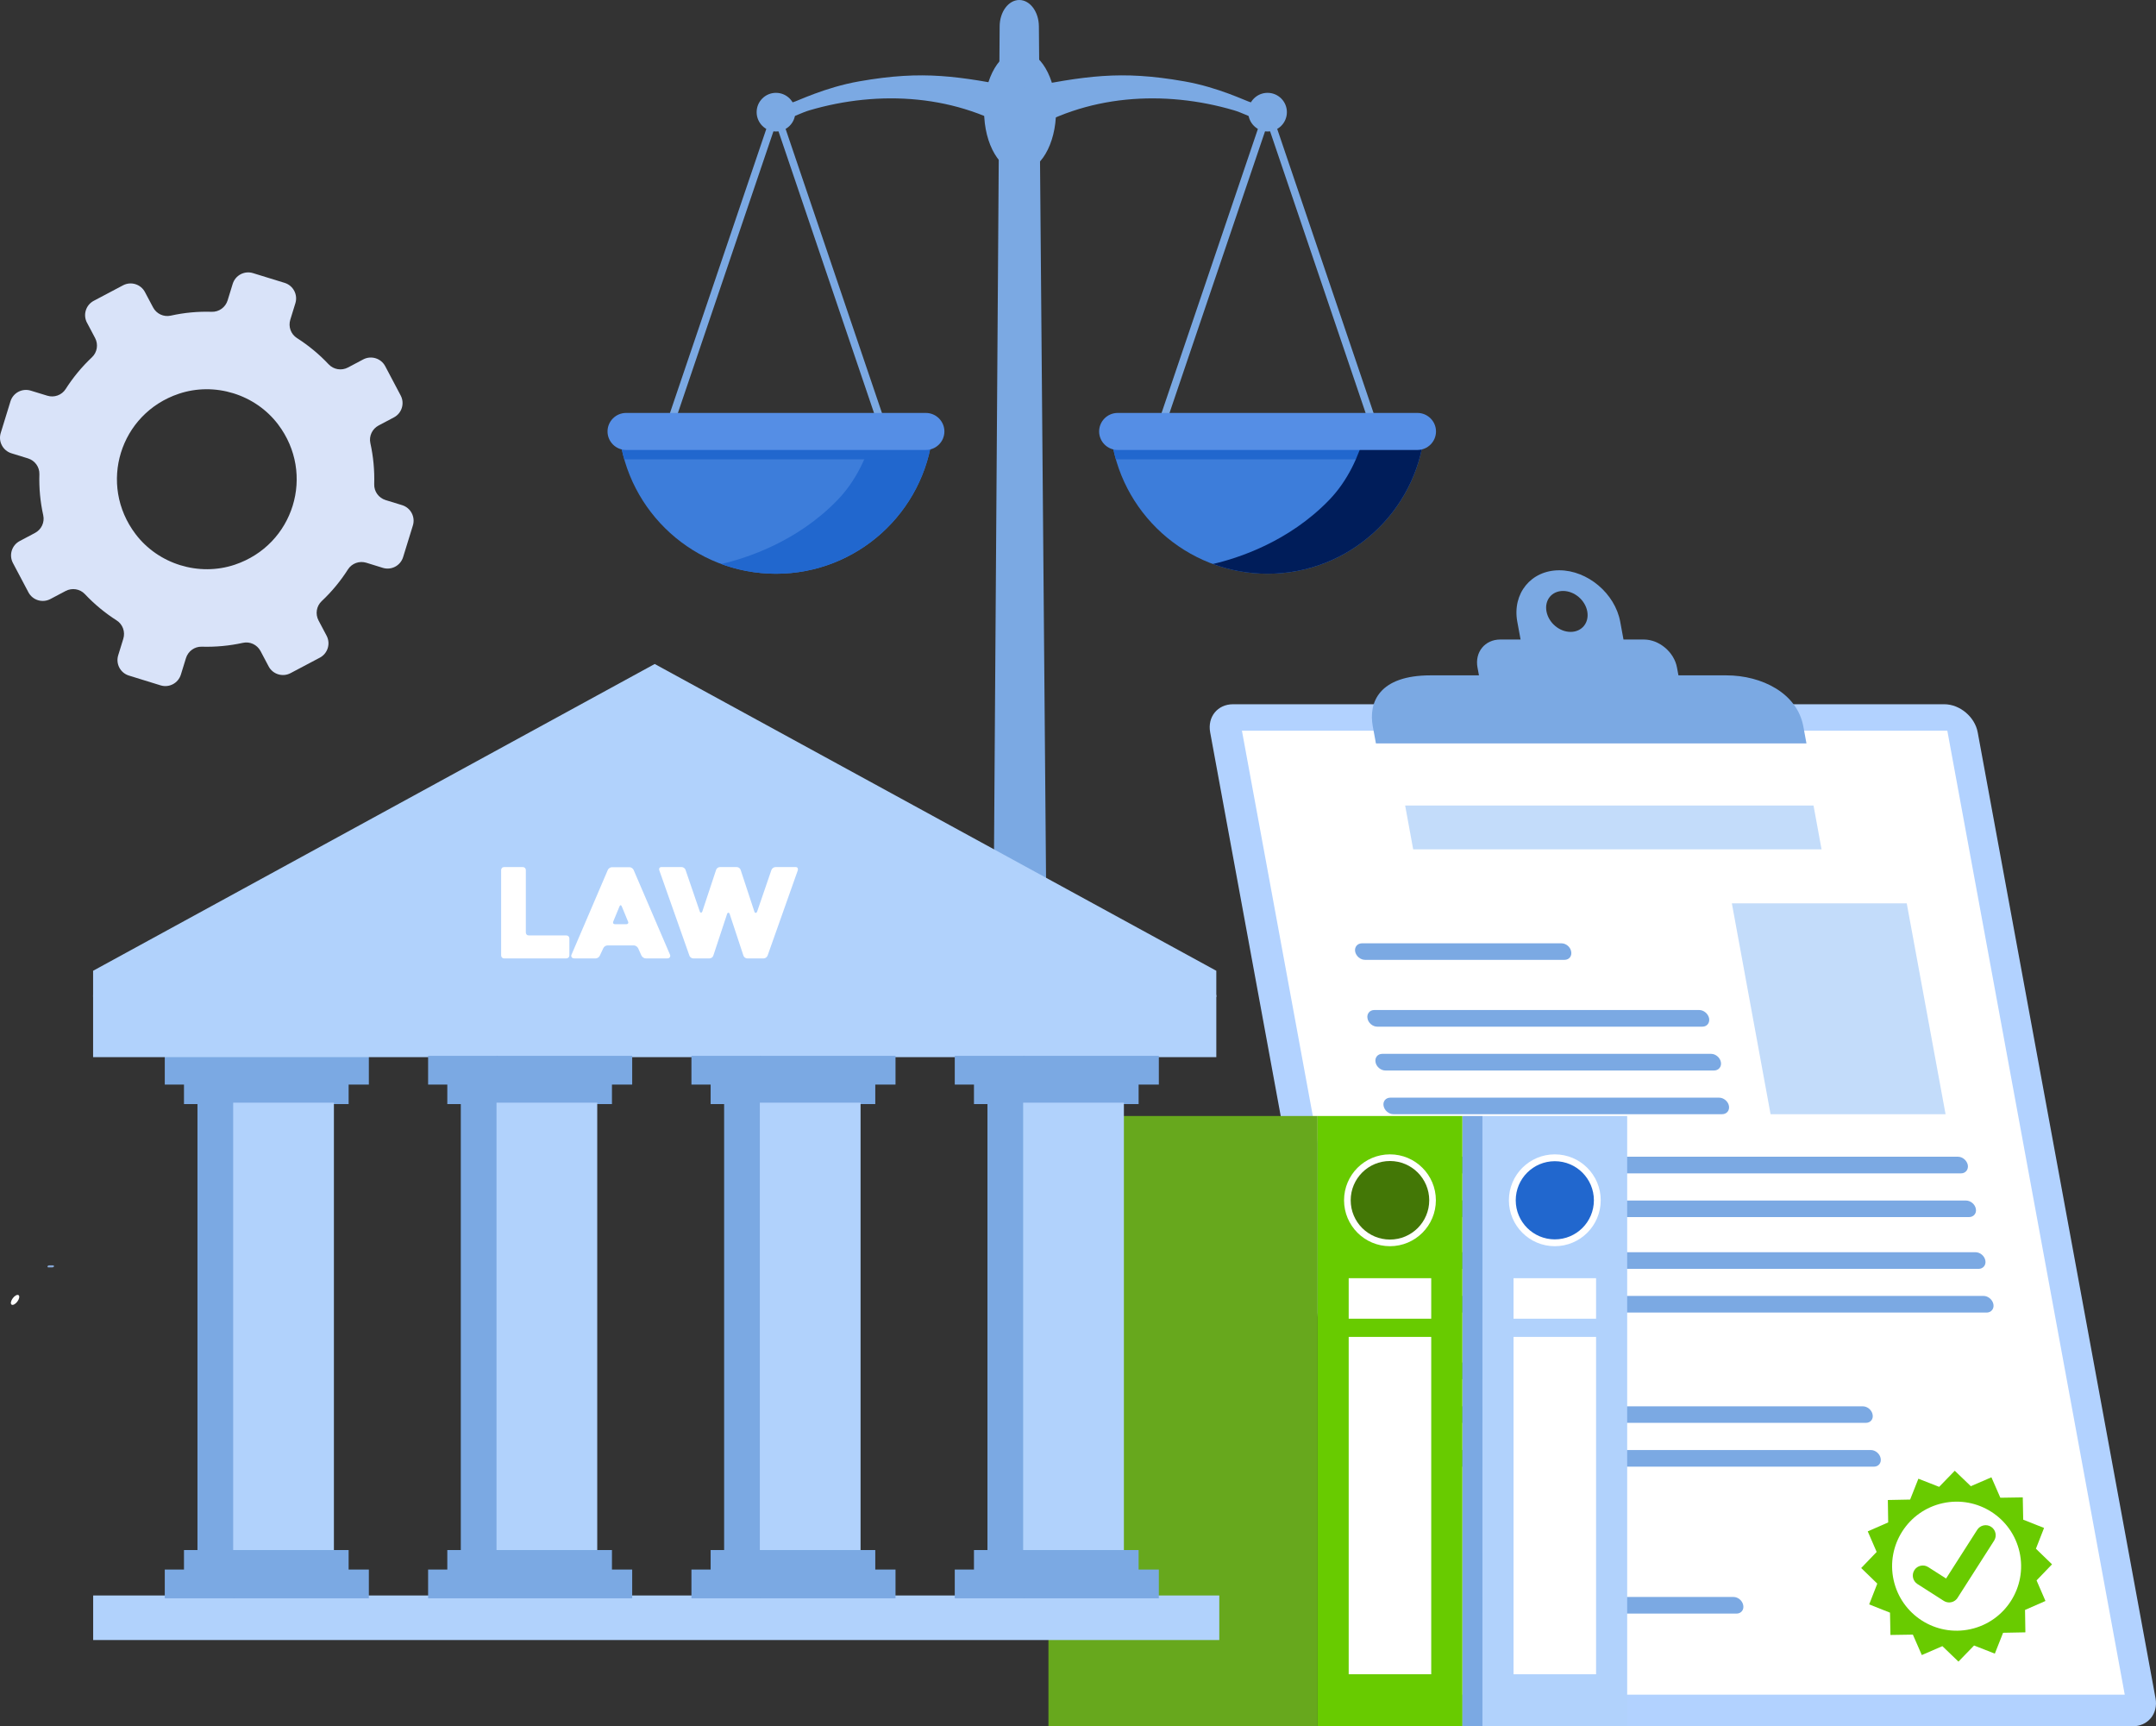 <?xml version="1.0" encoding="UTF-8"?>
<svg id="Calque_2" data-name="Calque 2" xmlns="http://www.w3.org/2000/svg" viewBox="0 0 2278.02 1823.67">
  <rect x="0" y="0" width="2278.02" height="1823.67" fill="#333333" stroke="none"/>
  <defs>
    <style>
      .cls-1, .cls-2, .cls-3, .cls-4, .cls-5, .cls-6, .cls-7, .cls-8, .cls-9, .cls-10, .cls-11, .cls-12, .cls-13, .cls-14, .cls-15, .cls-16, .cls-17, .cls-18 {
        stroke-width: 0px;
      }

      .cls-1, .cls-13 {
        fill: #7ba9e3;
      }

      .cls-2 {
        fill: #d9e3f9;
      }

      .cls-2, .cls-3, .cls-4, .cls-5, .cls-6, .cls-7, .cls-8, .cls-10, .cls-13, .cls-14, .cls-15, .cls-18 {
        fill-rule: evenodd;
      }

      .cls-3, .cls-16 {
        fill: #b1d2fc;
      }

      .cls-4 {
        fill: #69cb00;
      }

      .cls-5 {
        fill: #c3dcfa;
      }

      .cls-6 {
        fill: #3d7dda;
      }

      .cls-7 {
        fill: #001d5a;
      }

      .cls-8 {
        fill: #2167ce;
      }

      .cls-9 {
        fill: #67a81d;
      }

      .cls-10 {
        fill: #86a7d5;
      }

      .cls-11 {
        fill: #558ee5;
      }

      .cls-12 {
        fill: #68cb00;
      }

      .cls-14, .cls-17 {
        fill: #fff;
      }

      .cls-15 {
        fill: #b2d2ff;
      }

      .cls-18 {
        fill: #437706;
      }
    </style>
  </defs>
  <g id="Layer_1" data-name="Layer 1">
    <path class="cls-15" d="M1302.79,743.96h751.53c16.36,0,32.31,13.31,35.32,29.68,31.27,170.12,62.66,340.24,93.94,510.24,31.28,170,62.67,340.12,93.94,510.12,3.01,16.36-8.08,29.68-24.44,29.68h-751.53c-16.26,0-32.1-13.31-35.11-29.68-31.27-170-62.66-340.12-93.94-510.12-31.28-170-62.56-340.12-93.84-510.24-3.01-16.36,7.87-29.68,24.13-29.68"/>
    <path class="cls-14" d="M1312.22,771.92h745.32c31.28,169.75,62.51,339.64,93.73,509.26,31.23,169.64,62.46,339.39,93.73,509.02h-745.42c-31.18-169.63-62.41-339.4-93.63-509.02-31.23-169.64-62.56-339.51-93.73-509.26"/>
    <path class="cls-13" d="M1452.04,1066.98h343.35c4.87,0,9.53,4.03,10.46,8.79h0c.83,4.88-2.28,8.79-7.15,8.79h-343.45c-4.87,0-9.53-3.91-10.36-8.79h0c-.93-4.76,2.28-8.79,7.15-8.79"/>
    <path class="cls-1" d="M1651.52,624.28c11.91,0,23.41,9.65,25.58,21.62,2.18,11.97-5.7,21.62-17.61,21.62s-23.25-9.65-25.48-21.62c-2.23-11.97,5.59-21.62,17.5-21.62M1453.8,785.36h454.9c-1.14-5.98-2.23-11.98-3.31-17.95-6.37-34.94-43.6-53.98-81.41-53.98h-50.54c-.52-2.69-1.03-5.5-1.55-8.3-3-16.24-18.75-29.55-35.01-29.55h-21.54v-.24c-1.14-6.11-2.27-12.34-3.42-18.56-5.48-29.8-34.49-54.35-64.42-54.35h0c-29.83,0-49.81,24.55-44.33,54.35,1.15,6.23,2.28,12.46,3.42,18.56,0,.12.1.24.1.24h-21.54c-16.16,0-27.03,13.31-24.03,29.55.52,2.81,1.04,5.62,1.55,8.3h-51.06c-54.38,0-65.81,28.32-61.11,53.98,1.1,5.97,2.18,11.97,3.31,17.95Z"/>
    <path class="cls-13" d="M1460.53,1113.27h347.39c4.76,0,9.53,3.91,10.36,8.79h0c.93,4.76-2.38,8.79-7.15,8.79h-347.39c-4.87,0-9.53-4.03-10.36-8.79h0c-.93-4.88,2.28-8.79,7.15-8.79"/>
    <path class="cls-13" d="M1469.03,1159.55h347.39c4.76,0,9.53,3.91,10.36,8.67h0c.93,4.88-2.38,8.79-7.15,8.79h-347.39c-4.87,0-9.43-3.91-10.36-8.79h0c-.93-4.76,2.28-8.67,7.15-8.67"/>
    <path class="cls-13" d="M1499.17,1322.83h588.2c4.76,0,9.53,3.91,10.36,8.79h0c.93,4.76-2.38,8.79-7.15,8.79h-588.2c-4.87,0-9.53-4.03-10.46-8.79h0c-.83-4.88,2.38-8.79,7.25-8.79"/>
    <path class="cls-13" d="M1507.66,1369h588.2c4.76,0,9.53,4.03,10.36,8.79h0c.93,4.88-2.38,8.79-7.15,8.79h-588.2c-4.87,0-9.53-3.91-10.46-8.79h0c-.83-4.76,2.38-8.79,7.25-8.79"/>
    <path class="cls-13" d="M1557.58,1640.72h97.88c4.76,0,9.63,4.03,10.46,8.79h0c.93,4.89-2.38,8.79-7.15,8.79h-97.88c-4.87,0-9.53-3.91-10.46-8.79h0c-.83-4.76,2.28-8.79,7.15-8.79"/>
    <path class="cls-13" d="M1566.18,1687.01h265.36c4.87,0,9.53,3.91,10.36,8.79h0c.93,4.89-2.28,8.79-7.15,8.79h-265.36c-4.87,0-9.53-3.91-10.46-8.79h0c-.83-4.88,2.38-8.79,7.25-8.79"/>
    <path class="cls-13" d="M1520.61,1439.34h144.8c4.76,0,9.53,3.91,10.36,8.79h0c.93,4.76-2.28,8.79-7.04,8.79h-144.9c-4.87,0-9.53-4.03-10.46-8.79h0c-.83-4.89,2.38-8.79,7.25-8.79"/>
    <path class="cls-13" d="M1529.1,1485.63h439.15c4.87,0,9.53,3.91,10.36,8.79h0c.93,4.76-2.28,8.67-7.15,8.67h-439.15c-4.87,0-9.53-3.91-10.46-8.67h0c-.83-4.89,2.38-8.79,7.25-8.79"/>
    <path class="cls-13" d="M1537.59,1531.79h439.15c4.87,0,9.53,4.03,10.36,8.79h0c.93,4.88-2.28,8.79-7.15,8.79h-439.15c-4.87,0-9.53-3.91-10.46-8.79h0c-.83-4.76,2.38-8.79,7.25-8.79"/>
    <path class="cls-13" d="M1480.52,1221.96h588.3c4.76,0,9.43,3.91,10.36,8.79h0c.83,4.76-2.38,8.79-7.15,8.79h-588.2c-4.87,0-9.63-4.03-10.46-8.79h0c-.93-4.89,2.28-8.79,7.15-8.79"/>
    <path class="cls-13" d="M1489.12,1268.24h588.2c4.76,0,9.53,3.91,10.36,8.79h0c.93,4.76-2.38,8.67-7.15,8.67h-588.2c-4.87,0-9.53-3.91-10.46-8.67h0c-.83-4.89,2.38-8.79,7.25-8.79"/>
    <path class="cls-5" d="M1870.79,1177.01h184.88c-13.67-74.25-27.34-148.5-41.02-222.76h-184.78c13.67,74.25,27.34,148.5,40.91,222.76"/>
    <path class="cls-5" d="M1484.67,850.94h431.49c2.9,15.51,5.7,30.9,8.49,46.29h-431.49c-2.8-15.39-5.59-30.78-8.49-46.29"/>
    <path class="cls-13" d="M1439.09,996.51h210.77c4.87,0,9.42,3.91,10.25,8.67h0c.93,4.89-2.18,8.79-7.04,8.79h-210.77c-4.87,0-9.53-3.91-10.46-8.79h0c-.83-4.76,2.38-8.67,7.25-8.67"/>
    <path class="cls-13" d="M1076.96,0h0c11.4,0,20.6,12.48,20.73,27.74l9.09,1082.91h-57.95l7.4-1082.91c.1-15.25,9.33-27.74,20.73-27.74"/>
    <path class="cls-13" d="M1077.8,53.27c20.99,0,38,28.67,38,64.03s-17.02,64.03-38,64.03-38.01-28.67-38.01-64.03,17.02-64.03,38.01-64.03"/>
    <polygon class="cls-1" points="1339.3 130.86 1227.23 461.23 1219.7 458.69 1335.53 117.22 1339.3 118.5 1343.06 117.22 1458.89 458.69 1451.37 461.23 1339.3 130.86"/>
    <path class="cls-6" d="M1505,457.38c-8.95,83.61-79.72,148.72-165.71,148.72s-156.75-65.11-165.7-148.72h331.41Z"/>
    <path class="cls-8" d="M1179.02,485.26c-2.57-9-4.41-18.32-5.43-27.87h280.57v27.87h-275.14Z"/>
    <path class="cls-7" d="M1505,457.38c-8.95,83.61-79.72,148.72-165.7,148.72-20.33,0-39.81-3.65-57.83-10.31,25.92-5.89,80.13-23.2,123.03-67.73,19.5-20.24,31.09-45.78,37.91-70.68h62.59Z"/>
    <path class="cls-11" d="M1180.88,436.23h316.84c10.75,0,19.55,8.8,19.55,19.55s-8.8,19.55-19.55,19.55h-316.84c-10.75,0-19.55-8.8-19.55-19.55s8.8-19.55,19.55-19.55"/>
    <path class="cls-13" d="M1339.3,98.07c11.28,0,20.42,9.14,20.42,20.42s-9.14,20.42-20.42,20.42-20.42-9.14-20.42-20.42,9.14-20.42,20.42-20.42"/>
    <path class="cls-13" d="M1339.3,111.2c4.03,0,7.3,3.27,7.3,7.3s-3.27,7.3-7.3,7.3-7.3-3.27-7.3-7.3,3.27-7.3,7.3-7.3"/>
    <path class="cls-13" d="M819.88,98.07c11.28,0,20.42,9.14,20.42,20.42s-9.14,20.42-20.42,20.42-20.42-9.14-20.42-20.42,9.14-20.42,20.42-20.42"/>
    <path class="cls-13" d="M819.88,111.2c4.03,0,7.3,3.27,7.3,7.3s-3.27,7.3-7.3,7.3-7.3-3.27-7.3-7.3,3.27-7.3,7.3-7.3"/>
    <polygon class="cls-1" points="819.88 130.86 707.81 461.23 700.28 458.69 816.12 117.22 819.88 118.5 823.64 117.22 939.47 458.69 931.95 461.23 819.88 130.86"/>
    <path class="cls-6" d="M985.58,457.38c-8.95,83.61-79.72,148.72-165.71,148.72s-156.75-65.11-165.7-148.72h331.41Z"/>
    <path class="cls-8" d="M659.61,485.26c-2.57-9-4.41-18.32-5.43-27.87h280.57v27.87h-275.14Z"/>
    <path class="cls-8" d="M985.58,457.38c-8.95,83.61-79.72,148.72-165.71,148.72-20.33,0-39.81-3.65-57.83-10.31,25.92-5.89,80.13-23.2,123.03-67.73,19.5-20.24,31.09-45.78,37.91-70.68h62.59Z"/>
    <path class="cls-11" d="M661.46,436.23h316.84c10.75,0,19.55,8.8,19.55,19.55s-8.8,19.55-19.55,19.55h-316.84c-10.75,0-19.55-8.8-19.55-19.55s8.8-19.55,19.55-19.55"/>
    <path class="cls-13" d="M1079.59,143.07c-67.62-43.72-150.94-48.14-224.38-26.52-7.54,2.22-16.76,6.93-24.02,9.36-14.24,4.77-20.89,1.37-25.02-3.38-7.7-8.86-.02-21.77,13.1-20.54,9.08.85,8.29,8.55,18.21,6.15,4.82-1.17,33.78-15.76,70.27-22.19,68.74-12.1,104.52-5.32,171.83,7.25,67.31-12.57,103.09-19.35,171.83-7.25,36.49,6.42,65.45,21.02,70.27,22.19,9.92,2.41,9.82-4.6,18.9-5.45,13.12-1.22,20.1,10.99,12.41,19.85-4.12,4.75-10.78,8.15-25.02,3.38-7.26-2.43-16.48-7.14-24.02-9.36-73.44-21.62-156.75-17.2-224.38,26.52"/>
    <rect class="cls-1" x="1545.09" y="1178.93" width="21.26" height="644.74"/>
    <rect class="cls-16" x="1566.35" y="1178.93" width="152.92" height="644.74"/>
    <rect class="cls-17" x="1599.2" y="1412.29" width="87.21" height="356.37"/>
    <rect class="cls-17" x="1599.2" y="1350.27" width="87.21" height="42.8"/>
    <path class="cls-14" d="M1642.81,1219.45c-26.79,0-48.51,21.72-48.51,48.51s21.72,48.51,48.51,48.51,48.51-21.72,48.51-48.51-21.72-48.51-48.51-48.51"/>
    <rect class="cls-9" x="1107.78" y="1178.93" width="284.39" height="644.74"/>
    <rect class="cls-12" x="1392.17" y="1178.93" width="152.92" height="644.74"/>
    <rect class="cls-17" x="1425.02" y="1412.29" width="87.21" height="356.37"/>
    <rect class="cls-17" x="1425.02" y="1350.27" width="87.21" height="42.8"/>
    <path class="cls-14" d="M1468.63,1219.45c-26.79,0-48.51,21.72-48.51,48.51s21.72,48.51,48.51,48.51,48.51-21.72,48.51-48.51-21.72-48.51-48.51-48.51"/>
    <path class="cls-18" d="M1468.63,1226.48c-22.92,0-41.49,18.57-41.49,41.49s18.57,41.49,41.49,41.49,41.49-18.57,41.49-41.49-18.57-41.49-41.49-41.49"/>
    <path class="cls-8" d="M1642.81,1226.68c-22.8,0-41.29,18.48-41.29,41.29s18.48,41.29,41.29,41.29,41.29-18.48,41.29-41.29-18.48-41.29-41.29-41.29"/>
    <rect class="cls-16" x="98.44" y="1685.45" width="1189.86" height="47.07"/>
    <rect class="cls-1" x="194.39" y="1144.25" width="53.48" height="22.09"/>
    <rect class="cls-1" x="246.38" y="1144.25" width="121.98" height="22.09"/>
    <rect class="cls-1" x="174.1" y="1115.36" width="73.77" height="30.38"/>
    <rect class="cls-1" x="246.38" y="1115.36" width="143.36" height="30.38"/>
    <rect class="cls-1" x="208.65" y="1164.85" width="39.22" height="474.09"/>
    <rect class="cls-16" x="246.38" y="1164.85" width="106.43" height="474.09"/>
    <rect class="cls-1" x="194.39" y="1637.45" width="53.48" height="22.09"/>
    <rect class="cls-1" x="246.38" y="1637.45" width="121.98" height="22.09"/>
    <rect class="cls-1" x="174.1" y="1658.05" width="73.77" height="30.38"/>
    <rect class="cls-1" x="246.38" y="1658.05" width="143.36" height="30.38"/>
    <rect class="cls-16" x="98.37" y="1051.02" width="1186.78" height="65.74"/>
    <polygon class="cls-3" points="98.37 1053.24 1285.14 1053.24 1285.14 1025.51 691.76 701.43 98.37 1025.51 98.37 1053.24"/>
    <rect class="cls-1" x="472.62" y="1144.25" width="53.48" height="22.09"/>
    <rect class="cls-1" x="750.86" y="1144.25" width="53.48" height="22.09"/>
    <rect class="cls-1" x="1029.09" y="1144.25" width="53.48" height="22.09"/>
    <rect class="cls-1" x="524.61" y="1144.25" width="121.98" height="22.09"/>
    <rect class="cls-1" x="802.84" y="1144.25" width="121.98" height="22.09"/>
    <rect class="cls-1" x="1081.07" y="1144.25" width="121.98" height="22.09"/>
    <rect class="cls-1" x="452.34" y="1115.36" width="73.77" height="30.38"/>
    <rect class="cls-1" x="730.57" y="1115.36" width="73.77" height="30.38"/>
    <rect class="cls-1" x="1008.8" y="1115.36" width="73.77" height="30.38"/>
    <rect class="cls-1" x="524.61" y="1115.36" width="143.36" height="30.38"/>
    <rect class="cls-1" x="802.84" y="1115.36" width="143.36" height="30.38"/>
    <rect class="cls-1" x="1081.07" y="1115.36" width="143.36" height="30.38"/>
    <rect class="cls-1" x="486.88" y="1164.85" width="39.22" height="474.09"/>
    <rect class="cls-1" x="765.11" y="1164.85" width="39.22" height="474.09"/>
    <rect class="cls-1" x="1043.34" y="1164.85" width="39.22" height="474.09"/>
    <rect class="cls-16" x="524.61" y="1164.85" width="106.43" height="474.09"/>
    <rect class="cls-16" x="802.84" y="1164.85" width="106.43" height="474.09"/>
    <rect class="cls-16" x="1081.07" y="1164.85" width="106.43" height="474.09"/>
    <rect class="cls-1" x="472.62" y="1637.45" width="53.48" height="22.09"/>
    <rect class="cls-1" x="750.86" y="1637.45" width="53.48" height="22.09"/>
    <rect class="cls-1" x="1029.09" y="1637.45" width="53.48" height="22.09"/>
    <rect class="cls-1" x="524.61" y="1637.45" width="121.98" height="22.09"/>
    <rect class="cls-1" x="1081.07" y="1637.45" width="121.98" height="22.09"/>
    <rect class="cls-1" x="452.34" y="1658.05" width="73.77" height="30.38"/>
    <rect class="cls-1" x="730.57" y="1658.05" width="73.77" height="30.38"/>
    <rect class="cls-1" x="1008.8" y="1658.05" width="73.77" height="30.38"/>
    <rect class="cls-1" x="524.61" y="1658.05" width="143.36" height="30.38"/>
    <rect class="cls-1" x="1081.07" y="1658.05" width="143.36" height="30.38"/>
    <rect class="cls-1" x="802.84" y="1637.45" width="121.98" height="22.09"/>
    <rect class="cls-1" x="802.84" y="1658.05" width="143.36" height="30.38"/>
    <path class="cls-17" d="M696.77,919.79c-.44-1.05-.46-1.96-.07-2.7.4-.75,1.08-1.12,2.04-1.12h21.49c.88,0,1.71.29,2.5.86.79.57,1.32,1.25,1.58,2.04l15.03,43.89c.26.88.72,1.32,1.38,1.32s1.12-.44,1.38-1.32l14.5-43.76c.26-.88.79-1.6,1.58-2.18.79-.57,1.67-.86,2.64-.86h17.53c.97,0,1.85.29,2.64.86.79.57,1.32,1.3,1.58,2.18l14.5,44.03c.26.88.73,1.32,1.38,1.32s1.16-.44,1.52-1.32l15.16-44.16c.35-.79.92-1.47,1.71-2.04.79-.57,1.67-.86,2.64-.86h21.35c.97,0,1.63.37,1.98,1.12.35.75.4,1.52.13,2.31l-31.9,90.03c-.35.88-.92,1.6-1.71,2.17-.79.57-1.67.86-2.64.86h-17c-.97,0-1.85-.29-2.64-.86-.79-.57-1.32-1.3-1.58-2.17l-14.5-43.89c-.26-.88-.72-1.32-1.38-1.32s-1.12.44-1.38,1.32l-14.5,43.89c-.26.88-.79,1.6-1.58,2.17-.79.57-1.67.86-2.64.86h-17c-.97,0-1.85-.33-2.64-.99-.79-.66-1.27-1.34-1.45-2.04l-31.64-89.63ZM649.97,976.33h11.73c.88,0,1.52-.29,1.91-.86.4-.57.37-1.25-.07-2.04-.88-2.2-1.93-4.77-3.16-7.71-1.23-2.94-2.37-5.69-3.43-8.24-.35-.79-.75-1.19-1.19-1.19s-.83.4-1.19,1.19l-6.59,15.95c-.35.79-.35,1.47,0,2.04.35.57,1.01.86,1.98.86ZM642.2,919c.35-.79.94-1.47,1.78-2.04.83-.57,1.74-.86,2.7-.86h18.45c.88,0,1.74.29,2.57.86.83.57,1.43,1.25,1.78,2.04l38.49,89.63c.35.79.29,1.63-.2,2.5-.48.88-1.43,1.32-2.83,1.32h-22.54c-.97,0-1.87-.29-2.7-.86-.83-.57-1.47-1.25-1.91-2.04l-3.56-7.91c-.44-.79-1.08-1.47-1.91-2.04-.83-.57-1.69-.86-2.57-.86h-27.81c-.97,0-1.87.29-2.7.86-.83.57-1.43,1.25-1.78,2.04l-3.69,7.91c-.35.79-.94,1.47-1.78,2.04-.83.57-1.69.86-2.57.86h-22.67c-.44,0-.9-.09-1.38-.26-.48-.18-.88-.44-1.19-.79-.31-.35-.51-.79-.59-1.32-.09-.53.04-1.14.4-1.85l38.23-89.24ZM601.6,991.36v17.93c0,.88-.31,1.63-.92,2.24-.62.62-1.36.92-2.24.92h-65.77c-.97,0-1.74-.31-2.31-.92-.57-.62-.86-1.36-.86-2.24v-90.16c0-.88.29-1.63.86-2.24.57-.62,1.34-.92,2.31-.92h19.77c.88,0,1.63.31,2.24.92.62.61.92,1.36.92,2.24v65.91c0,.88.29,1.63.86,2.24.57.62,1.34.92,2.31.92h39.68c.88,0,1.63.31,2.24.92.61.62.92,1.36.92,2.24Z"/>
    <path class="cls-2" d="M91.94,340.93l8.54,16.15c3.56,6.75,2.26,15.11-3.31,20.33-10.75,10.12-20.04,21.41-27.8,33.58-4.13,6.44-12.08,9.29-19.37,7.03l-17.47-5.35c-9.05-2.8-18.67,2.26-21.47,11.3L.76,457.41c-2.79,9.06,2.3,18.66,11.35,21.45l17.46,5.39c7.31,2.26,12.28,9.09,12.05,16.72-.45,14.43.88,29,4.07,43.4,1.66,7.46-1.97,15.07-8.74,18.64l-16.14,8.55c-8.38,4.42-11.57,14.81-7.15,23.19l16.36,30.93c4.42,8.38,14.8,11.57,23.18,7.16l16.15-8.53c6.75-3.56,15.1-2.28,20.33,3.28,10.11,10.75,21.4,20.04,33.55,27.8,6.47,4.11,9.3,12.07,7.05,19.39l-5.39,17.46c-2.79,9.05,2.28,18.66,11.34,21.43l33.43,10.33c9.06,2.8,18.65-2.3,21.45-11.35l5.39-17.46c2.26-7.31,9.1-12.28,16.73-12.03,14.43.42,29-.9,43.41-4.07,7.45-1.68,15.07,1.96,18.65,8.71l8.53,16.15c4.42,8.38,14.8,11.57,23.18,7.15l30.93-16.35c8.38-4.44,11.57-14.81,7.15-23.19l-8.53-16.14c-3.56-6.76-2.27-15.09,3.3-20.35,10.75-10.07,20.02-21.38,27.79-33.54,4.11-6.47,12.07-9.31,19.38-7.07l17.46,5.4c9.05,2.8,18.66-2.29,21.45-11.35l10.32-33.41c2.79-9.07-2.31-18.67-11.36-21.47l-17.45-5.36c-7.33-2.28-12.29-9.1-12.04-16.75.43-14.42-.88-29-4.07-43.38-1.66-7.46,1.97-15.11,8.73-18.68l16.14-8.53c8.39-4.42,11.59-14.81,7.15-23.18l-16.34-30.94c-4.43-8.35-14.82-11.56-23.21-7.15l-16.14,8.55c-6.75,3.57-15.09,2.26-20.35-3.31-10.09-10.73-21.38-20.02-33.54-27.78-6.45-4.11-9.3-12.06-7.05-19.37l5.39-17.45c2.79-9.07-2.29-18.68-11.34-21.48l-33.44-10.3c-9.05-2.8-18.66,2.27-21.45,11.34l-5.38,17.47c-2.26,7.31-9.08,12.27-16.73,12.05-14.44-.47-29,.86-43.4,4.06-7.47,1.64-15.07-1.96-18.64-8.72l-8.56-16.16c-4.41-8.38-14.81-11.59-23.18-7.15l-30.93,16.36c-8.38,4.42-11.58,14.8-7.14,23.18M188.97,415.96c37.82-12.69,80.72.54,104.82,32.33,39.79,52.46,16.69,127.31-45.74,148.26-37.81,12.67-80.7-.54-104.79-32.32-39.8-52.48-16.73-127.33,45.71-148.27Z"/>
    <path class="cls-14" d="M19.66,1368.23c1.32.99.72,4.02-1.34,6.76-2.06,2.74-4.8,4.16-6.13,3.17-1.32-.99-.72-4.02,1.34-6.76,2.06-2.74,4.8-4.16,6.13-3.17"/>
    <path class="cls-10" d="M52.17,1336.68h3.74c1.64,0,1.73,2.21-.99,2.21h-3.74c-1.58,0-1.4-2.21.99-2.21"/>
    <polygon class="cls-4" points="2048.9 1570.69 2065.39 1553.68 2082.38 1570.01 2104.12 1560.6 2113.56 1582.19 2137.25 1581.82 2137.71 1605.38 2159.74 1614.1 2151.15 1636.05 2168.16 1652.53 2151.83 1669.52 2161.23 1691.26 2139.64 1700.71 2140.01 1724.39 2116.45 1724.85 2107.73 1746.88 2085.79 1738.29 2069.3 1755.3 2052.31 1738.97 2030.57 1748.38 2021.13 1726.79 1997.44 1727.16 1996.98 1703.6 1974.96 1694.87 1983.54 1672.93 1966.53 1656.44 1982.87 1639.46 1973.46 1617.72 1995.05 1608.27 1994.68 1584.59 2018.24 1584.12 2026.96 1562.1 2048.9 1570.69"/>
    <path class="cls-14" d="M2052.7,1587.94c36.76-8.09,73.11,15.15,81.2,51.91,8.09,36.76-15.15,73.11-51.91,81.2-36.76,8.09-73.11-15.15-81.2-51.91s15.15-73.11,51.91-81.2"/>
    <path class="cls-4" d="M2022.7,1658.68h0c3.14-4.92,9.74-6.37,14.65-3.22l18.87,12.06,32.89-51.44c3.14-4.92,9.74-6.37,14.65-3.22,4.92,3.14,6.37,9.74,3.22,14.65l-38.6,60.38c-.05.08-.1.15-.15.23-.05.08-.1.15-.15.22-.05.07-.11.15-.16.22-.05.07-.11.14-.16.21-.06.07-.11.14-.17.21-.06.07-.11.14-.17.2-.06.07-.12.13-.18.2-.06.06-.12.13-.18.19h0c-.06.06-.12.13-.19.19-.06.06-.13.12-.19.18-.06.06-.13.12-.19.18-.07.06-.13.11-.2.17-.07.06-.13.11-.2.16-.07.05-.14.11-.2.16-.07.05-.14.1-.21.15-.07.05-.14.1-.21.15h0c-.07.05-.14.1-.21.14-.07.05-.14.09-.22.14-.07.04-.15.09-.22.13h0c-.07.04-.15.09-.22.13-.07.04-.15.08-.23.12h0c-.08.04-.15.08-.23.12-.08.04-.15.07-.23.11s-.16.07-.23.1c-.08.03-.16.07-.24.1h0c-.08.03-.16.06-.24.09-.08.03-.16.06-.24.09-.08.03-.16.05-.24.08-.08.03-.16.05-.24.08-.08.02-.16.05-.25.07-.08.02-.16.04-.25.06h0c-.08.02-.17.04-.25.06-.08.02-.17.04-.25.05h0c-.08.02-.17.03-.25.05-.08.01-.17.03-.25.04h0c-.08.01-.17.02-.25.03-.08.01-.17.02-.25.03h0c-.08,0-.17.02-.25.02-.09,0-.17.01-.25.02h0c-.09,0-.17,0-.26,0h0c-.26,0-.51,0-.77,0h0c-.17,0-.34-.02-.51-.04h0c-1.62-.15-3.23-.68-4.69-1.61l-27.81-17.78c-4.92-3.14-6.37-9.74-3.22-14.65"/>
  </g>
</svg>